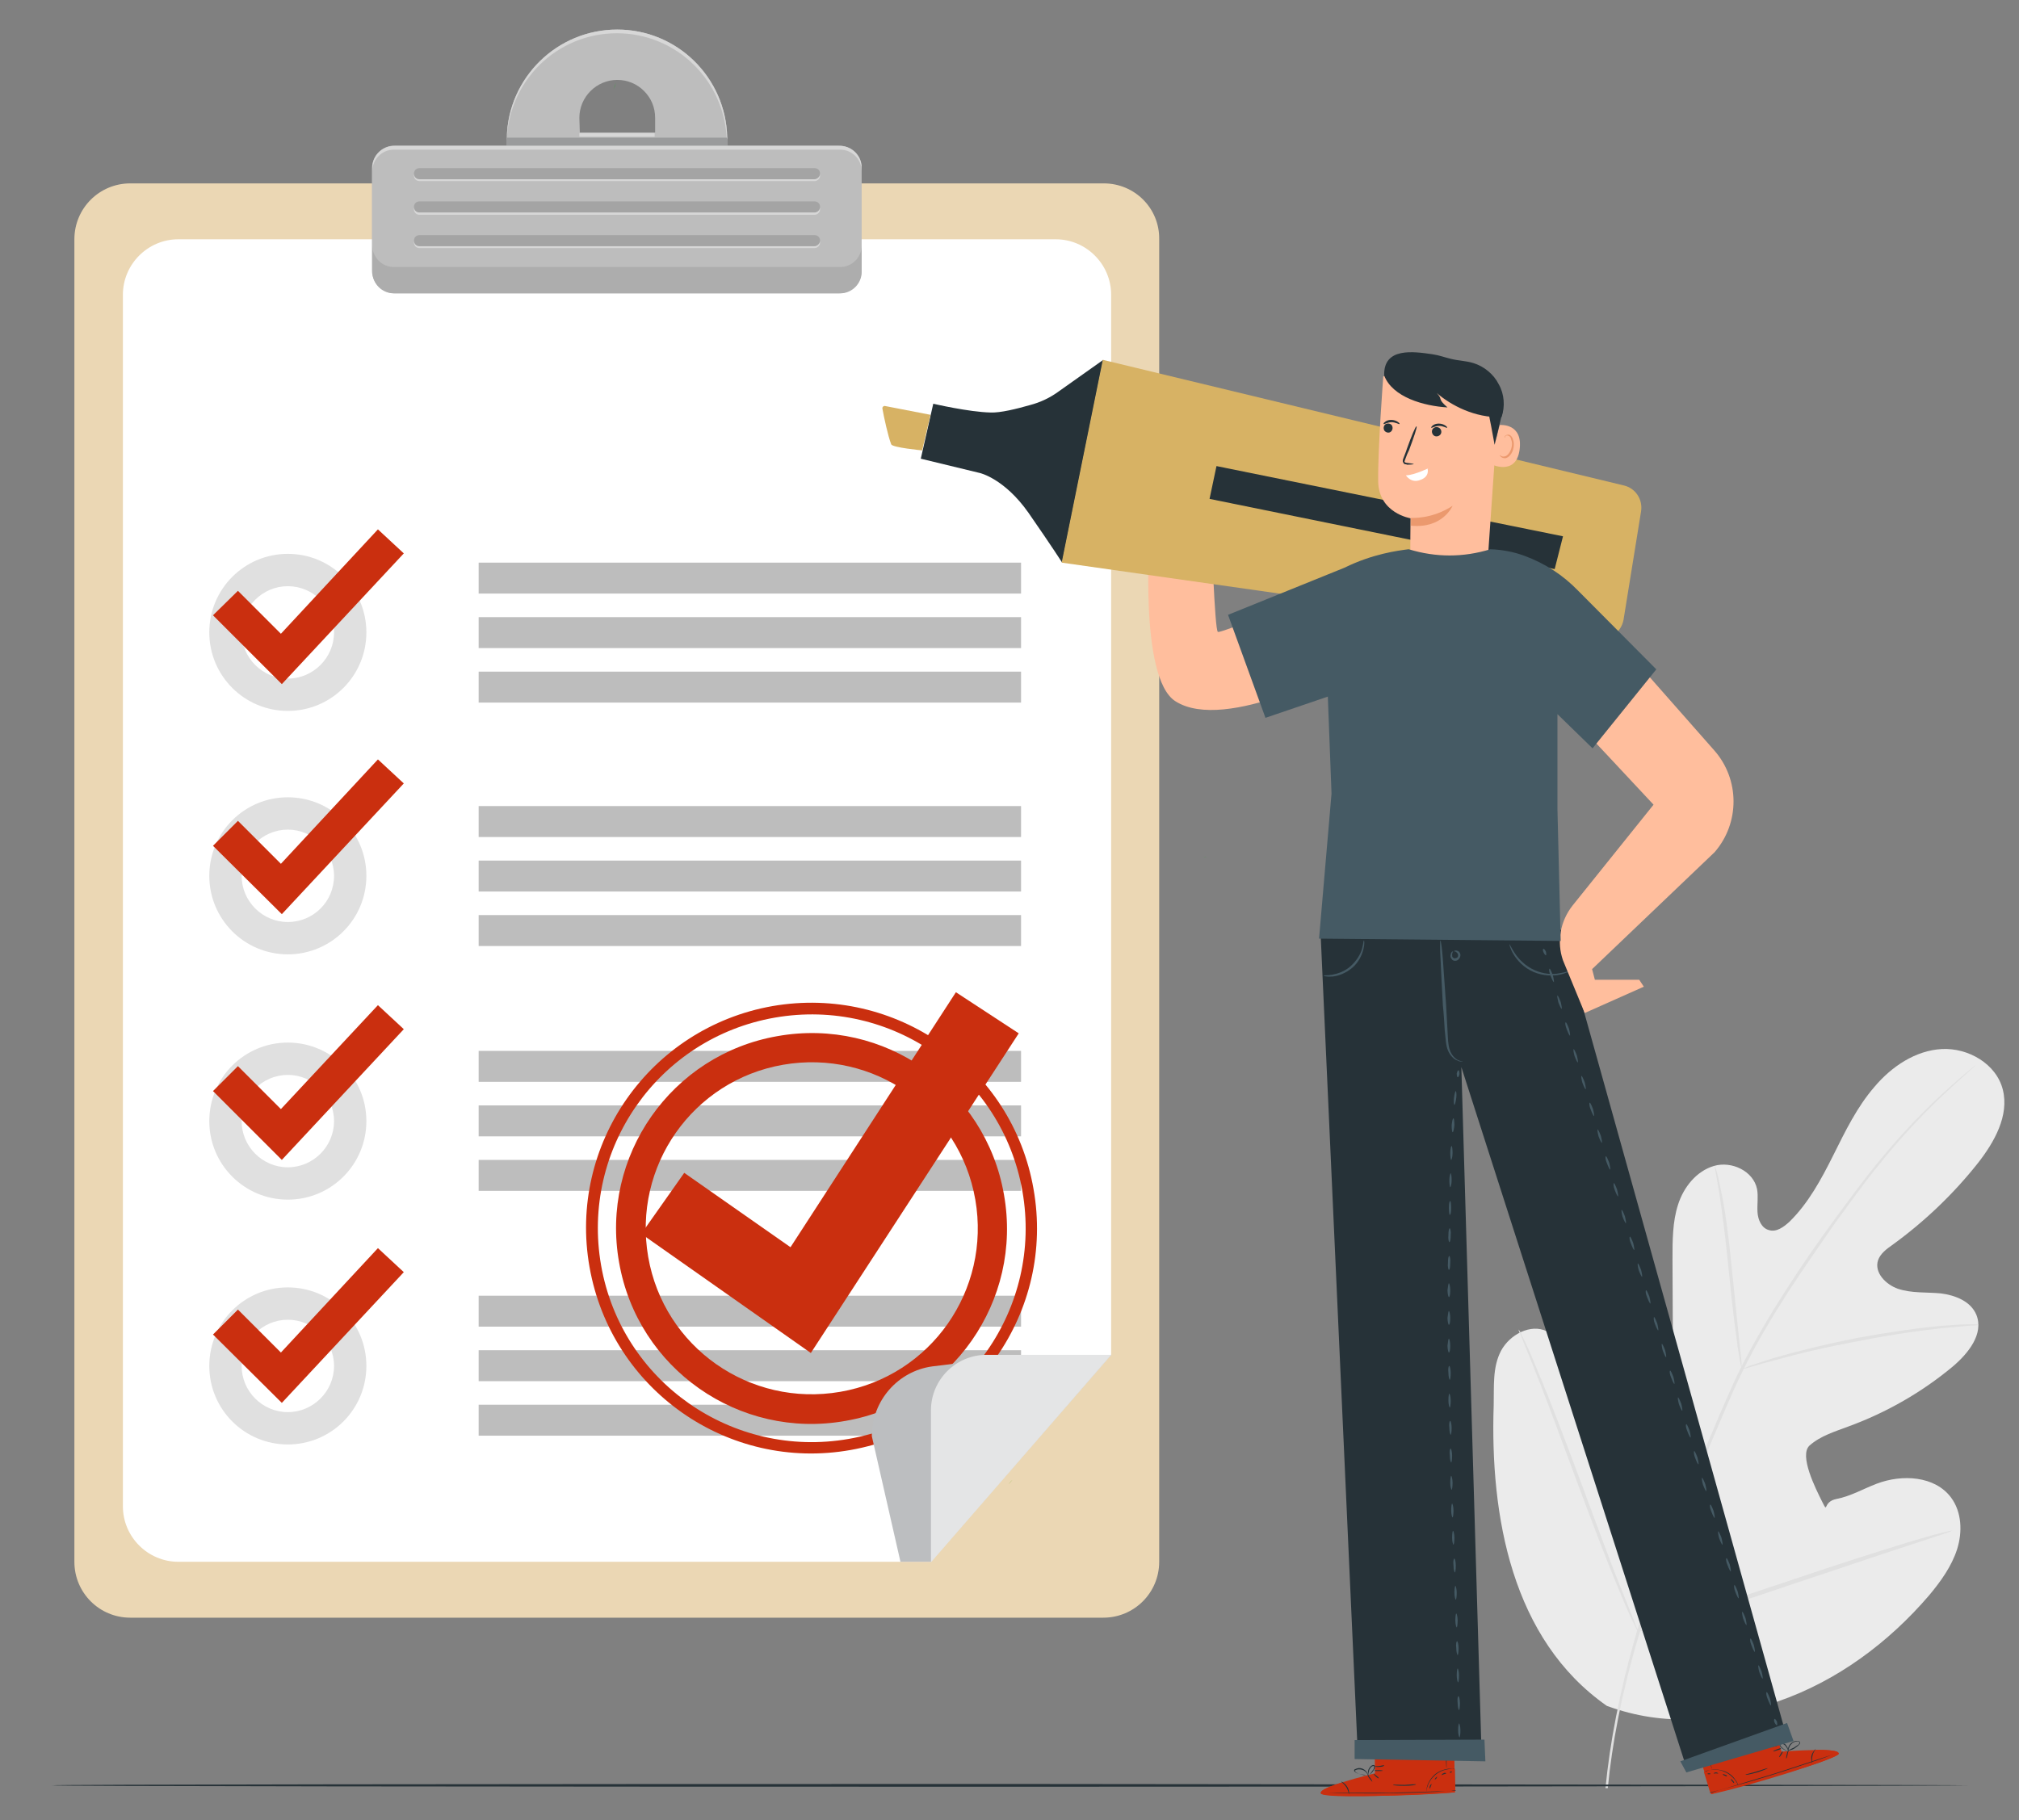 <?xml version="1.0" encoding="utf-8"?>
<!-- Generator: Adobe Illustrator 27.2.0, SVG Export Plug-In . SVG Version: 6.00 Build 0)  -->
<svg version="1.1" id="Layer_1" xmlns="http://www.w3.org/2000/svg" xmlns:xlink="http://www.w3.org/1999/xlink" x="0px" y="0px"
	 viewBox="0 0 437 394" style="enable-background:new 0 0 437 394;" xml:space="preserve">
<rect x="0" y="0" width="437" height="394" fill="#808080" stroke="none"/>
<style type="text/css">
	.st0{fill:#43A047;}
	.st1{fill:#EBD7B4;}
	.st2{fill:#FFFFFF;}
	.st3{fill:#E0E0E0;}
	.st4{fill:#BDBDBD;}
	.st5{fill:#CA2F0F;}
	.st6{fill:#D7D7D7;}
	.st7{fill:#9A9B9C;}
	.st8{fill:#ADADAD;}
	.st9{fill:#A4A4A4;}
	.st10{fill:#4EA700;}
	.st11{fill:#BCBEC0;}
	.st12{fill:#E4E5E6;}
	.st13{fill:#EBEBEB;}
	.st14{fill:#263238;}
	.st15{fill:#455A64;}
	.st16{fill:#FFBE9D;}
	.st17{fill:#D7B264;}
	.st18{fill:#EB996E;}
</style>
<path class="st0" d="M261.2,185.5C261.3,185.5,261.3,185.5,261.2,185.5c-0.2,0-0.4,0.1-0.7,0.1C260.8,185.5,261,185.5,261.2,185.5z"
	/>
<path class="st0" d="M197.5,177.3c-0.1,0-0.1-0.1-0.2-0.1c-0.1,0-0.2-0.1-0.3-0.1C194.8,176.2,200.3,178.5,197.5,177.3z"/>
<path class="st0" d="M149.2,140.4c-0.1-0.2-0.3-0.4-0.4-0.6c-0.2-0.2-0.4-0.5-0.5-0.7C147.1,137.9,150.2,141.8,149.2,140.4z"/>
<path class="st0" d="M227.4,185.5c-0.1,0-0.1,0-0.2,0l0,0C225.9,185.3,226.5,185.4,227.4,185.5z"/>
<path class="st0" d="M291.5,177c-0.1,0-0.2,0.1-0.3,0.1c-0.1,0-0.1,0.1-0.2,0.1C288.3,178.4,293.6,176.2,291.5,177z"/>
<path class="st0" d="M132.8,19.3c0.1-0.1,0.1-0.3,0.2-0.4c0-0.1,0.1-0.1,0.1-0.2s0.1-0.3,0.1-0.4C133.5,17.4,133.1,18.4,132.8,19.3z
	"/>
<path class="st0" d="M124.6,82.5c0.3,2.4,0.1,0.4-0.1-0.6C124.4,81.2,124.3,80.9,124.6,82.5z"/>
<path class="st0" d="M124.5,49.9C125.1,46.3,124.7,48.6,124.5,49.9L124.5,49.9z"/>
<path class="st0" d="M132.9,112.9C132.9,112.8,132.9,112.8,132.9,112.9c-0.1-0.1-0.1-0.2-0.1-0.2C131.6,109.9,134,115.7,132.9,112.9
	z"/>
<g>
	<path class="st1" d="M238.9,39.7H28.2c-6.7,0-12.1,5.4-12.1,12.1v286.3c0,6.7,5.4,12.1,12.1,12.1h210.6c6.7,0,12.1-5.4,12.1-12.1
		V51.8C251,45.1,245.6,39.7,238.9,39.7z"/>
	<path class="st2" d="M240.5,63.8v229.5l-39,44.8H38.6c-6.6,0-12-5.4-12-12V63.8c0-6.6,5.4-12,12-12h189.9
		C235.1,51.8,240.5,57.2,240.5,63.8z"/>
	<path class="st3" d="M62.3,119.9c-9.4,0-17,7.6-17,17s7.6,17,17,17s17-7.6,17-17S71.7,119.9,62.3,119.9z M62.3,146.9
		c-5.5,0-10-4.5-10-10s4.5-10,10-10s10,4.5,10,10S67.8,146.9,62.3,146.9z"/>
	<path class="st3" d="M62.3,172.6c-9.4,0-17,7.6-17,17s7.6,17,17,17s17-7.6,17-17C79.3,180.2,71.7,172.6,62.3,172.6z M62.3,199.6
		c-5.5,0-10-4.5-10-10s4.5-10,10-10s10,4.5,10,10C72.3,195.2,67.8,199.6,62.3,199.6z"/>
	<path class="st3" d="M62.3,225.7c-9.4,0-17,7.6-17,17s7.6,17,17,17s17-7.6,17-17C79.3,233.3,71.7,225.7,62.3,225.7z M62.3,252.7
		c-5.5,0-10-4.5-10-10s4.5-10,10-10s10,4.5,10,10S67.8,252.7,62.3,252.7z"/>
	<path class="st3" d="M62.3,278.7c-9.4,0-17,7.6-17,17s7.6,17,17,17s17-7.6,17-17S71.7,278.7,62.3,278.7z M62.3,305.7
		c-5.5,0-10-4.5-10-10s4.5-10,10-10s10,4.5,10,10S67.8,305.7,62.3,305.7z"/>
	<g>
		<rect x="103.6" y="121.8" class="st4" width="117.4" height="6.7"/>
		<rect x="103.6" y="133.6" class="st4" width="117.4" height="6.7"/>
		<rect x="103.6" y="145.4" class="st4" width="117.4" height="6.7"/>
	</g>
	<g>
		<rect x="103.6" y="174.5" class="st4" width="117.4" height="6.7"/>
		<rect x="103.6" y="186.3" class="st4" width="117.4" height="6.7"/>
		<rect x="103.6" y="198.1" class="st4" width="117.4" height="6.7"/>
	</g>
	<g>
		<rect x="103.6" y="227.5" class="st4" width="117.4" height="6.7"/>
		<rect x="103.6" y="239.3" class="st4" width="117.4" height="6.7"/>
		<rect x="103.6" y="251.1" class="st4" width="117.4" height="6.7"/>
	</g>
	<g>
		<rect x="103.6" y="280.5" class="st4" width="117.4" height="6.7"/>
		<rect x="103.6" y="292.3" class="st4" width="117.4" height="6.7"/>
		<rect x="103.6" y="304.1" class="st4" width="117.4" height="6.7"/>
	</g>
	<g>
		<polygon class="st5" points="61,148.1 46.1,133.2 51.5,127.9 60.8,137.2 81.8,114.6 87.4,119.8 		"/>
	</g>
	<g>
		<polygon class="st5" points="61,197.9 46.1,183.1 51.5,177.7 60.8,187 81.8,164.4 87.4,169.6 		"/>
	</g>
	<g>
		<polygon class="st5" points="61,251.1 46.1,236.2 51.5,230.8 60.8,240.1 81.8,217.6 87.4,222.8 		"/>
	</g>
	<g>
		<polygon class="st5" points="61,303.7 46.1,288.9 51.5,283.5 60.8,292.8 81.8,270.2 87.4,275.4 		"/>
	</g>
	<g>
		<path class="st4" d="M157.4,29.7c-0.3-12.9-10.8-23.3-23.8-23.3S110,16.8,109.7,29.7c0,0.2,0,0.4,0,0.5v9.5h47.7v-9.5
			C157.4,30.1,157.4,29.9,157.4,29.7z M125.4,25.5c0-4.5,3.7-8.2,8.2-8.2c2.3,0,4.3,0.9,5.8,2.4s2.4,3.5,2.4,5.8v3.2h-16.3
			L125.4,25.5L125.4,25.5z"/>
		<g>
			<rect x="125.4" y="28.8" class="st6" width="16.3" height="0.8"/>
			<path class="st6" d="M157.4,29.7c-0.3-12.9-10.8-23.3-23.8-23.3S110,16.8,109.7,29.7c0,0.2,0,0.4,0,0.5V31c0-0.2,0-0.4,0-0.5
				c0.3-12.9,10.8-23.3,23.8-23.3s23.5,10.4,23.8,23.3c0,0.2,0,0.4,0,0.5v-0.8C157.4,30.1,157.4,29.9,157.4,29.7z"/>
		</g>
		<path class="st7" d="M157.4,30.3v9.5h-47.7v-9.5c0-0.2,0-0.4,0-0.5h47.6C157.4,29.9,157.4,30.1,157.4,30.3z"/>
		<path class="st4" d="M181.5,63.5h-96c-2.7,0-5-2.2-5-5v-22c0-2.7,2.2-5,5-5h96c2.7,0,5,2.2,5,5v22
			C186.5,61.3,184.3,63.5,181.5,63.5z"/>
		<path class="st6" d="M181.9,31.6H85.2c-2.5,0-4.6,2.1-4.6,4.6V37c0-2.5,2.1-4.6,4.6-4.6h96.7c2.5,0,4.6,2.1,4.6,4.6v-0.8
			C186.5,33.7,184.4,31.6,181.9,31.6z"/>
		<path class="st8" d="M181.9,57.8H85.2c-2.5,0-4.6-2.1-4.6-4.6v5.7c0,2.5,2.1,4.6,4.6,4.6h96.7c2.5,0,4.6-2.1,4.6-4.6v-5.7
			C186.5,55.7,184.4,57.8,181.9,57.8z"/>
		<path class="st6" d="M176.3,39.2H90.8c-0.7,0-1.2-0.5-1.2-1.2l0,0c0-0.7,0.5-1.2,1.2-1.2h85.5c0.7,0,1.2,0.5,1.2,1.2l0,0
			C177.5,38.7,176.9,39.2,176.3,39.2z"/>
		<path class="st6" d="M176.3,46.5H90.8c-0.7,0-1.2-0.5-1.2-1.2l0,0c0-0.7,0.5-1.2,1.2-1.2h85.5c0.7,0,1.2,0.5,1.2,1.2l0,0
			C177.5,46,176.9,46.5,176.3,46.5z"/>
		<path class="st6" d="M176.3,53.7H90.8c-0.7,0-1.2-0.5-1.2-1.2l0,0c0-0.7,0.5-1.2,1.2-1.2h85.5c0.7,0,1.2,0.5,1.2,1.2l0,0
			C177.5,53.2,176.9,53.7,176.3,53.7z"/>
		<path class="st9" d="M176.3,38.8H90.8c-0.7,0-1.2-0.5-1.2-1.2l0,0c0-0.7,0.5-1.2,1.2-1.2h85.5c0.7,0,1.2,0.5,1.2,1.2l0,0
			C177.5,38.2,176.9,38.8,176.3,38.8z"/>
		<path class="st9" d="M176.3,46H90.8c-0.7,0-1.2-0.5-1.2-1.2l0,0c0-0.7,0.5-1.2,1.2-1.2h85.5c0.7,0,1.2,0.5,1.2,1.2l0,0
			C177.5,45.5,176.9,46,176.3,46z"/>
		<path class="st9" d="M176.3,53.3H90.8c-0.7,0-1.2-0.5-1.2-1.2l0,0c0-0.7,0.5-1.2,1.2-1.2h85.5c0.7,0,1.2,0.5,1.2,1.2l0,0
			C177.5,52.7,176.9,53.3,176.3,53.3z"/>
	</g>
	<g>
		<path class="st10" d="M219,320.5c-0.1,0.1-0.1,0.1-0.2,0.2c-0.1,0.1-0.2,0.2-0.2,0.3C217.7,321.9,219.6,319.9,219,320.5z"/>
		<path class="st5" d="M167.2,217.8c-26.6,4.7-44.3,30-39.6,56.5c4.7,26.6,30,44.3,56.5,39.6c26.6-4.7,44.3-30,39.6-56.5
			C219.1,230.9,193.8,213.2,167.2,217.8z M183.7,311.5c-25.2,4.4-49.2-12.4-53.6-37.6c-4.4-25.2,12.4-49.2,37.6-53.6
			c25.2-4.4,49.2,12.4,53.6,37.6C225.7,283.1,208.9,307.1,183.7,311.5z"/>
		<path class="st5" d="M168.3,224.3c-23,4-38.4,26-34.3,49c4,23,26,38.4,49,34.3c23-4,38.4-26,34.3-49
			C213.3,235.6,191.4,220.2,168.3,224.3z M181.9,301.3c-19.6,3.4-38.2-9.6-41.6-29.2c-3.4-19.6,9.6-38.2,29.2-41.6
			c19.6-3.4,38.2,9.6,41.6,29.2C214.5,279.3,201.5,297.9,181.9,301.3z"/>
		<g>
			<polygon class="st5" points="175.5,292.9 138.8,267.1 148.1,253.9 171.1,270 206.9,214.8 220.5,223.7 			"/>
		</g>
	</g>
	<path class="st11" d="M240.5,293.3l-39,44.8h-6.6l-6.2-27.2c0-7.7,5.7-14.1,13.1-15.1c0.8-0.1,1.7-0.2,2.5-0.3
		c2.9-0.4,5.8-0.7,8.8-0.9L240.5,293.3z"/>
	<path class="st12" d="M240.5,293.3h-27c-6.6,0-12,5.4-12,12v32.9L240.5,293.3z"/>
</g>
<g id="Background_Complete">
	<g>
		<g>
			<g>
				<path class="st13" d="M347.8,369.3c12.6,4.6,24.4,3.4,37.1-1s23.9-12.7,32.7-23c2.5-3,4.8-6.2,6-9.9c1.2-3.8,1-8.1-1.3-11.2
					c-3.5-4.7-10.6-5.1-16.1-3c-2.9,1.1-5.6,2.7-8.7,3.3s-1.7,3.4-3.1,0.6s-5.1-10.1-2.7-12.2s5.5-3,8.4-4.1c8.2-3,15.9-7.4,22.6-13
					c3.3-2.8,6.7-7,5.1-11.1c-1.2-3-4.6-4.3-7.7-4.7c-3.1-0.3-6.3,0-9.3-1c-2.6-0.9-5.2-3.5-4.3-6.2c0.5-1.4,1.8-2.4,3.1-3.3
					c6.9-5,13.2-11,18.5-17.7c3.6-4.6,6.8-10.3,5.4-15.9s-7.5-9.1-13.2-8.8s-10.9,3.8-14.6,8.2c-3.8,4.4-6.3,9.6-8.9,14.8
					s-5.4,10.4-9.5,14.4c-1.2,1.1-2.8,2.3-4.4,1.8c-1.6-0.4-2.4-2.2-2.5-3.9s0.2-3.4-0.1-5c-0.8-3.9-5.5-6.1-9.3-5s-6.6,4.6-7.8,8.4
					c-1.2,3.7-1.2,7.8-1.2,11.8c0,7.4,0.1,14.9,0.1,22.3c0.1,4-0.3,8.8-3.8,10.7c-2.5,1.4-5.6,0.6-8.2-0.7c-3.9-2-7.2-5.2-9.4-9
					c-1.6-2.8-2.9-6.3-5.9-7.7c-3.5-1.7-8,0.7-9.9,4.2c-1.9,3.6-1.5,7.8-1.6,11.8C322.5,328.2,327.2,354.9,347.8,369.3"/>
			</g>
		</g>
		<g>
			<g>
				<g>
					<path class="st3" d="M348,387.1c0.9-9.5,3-20.6,6.6-32.7c3.6-12,8.6-25,14.2-38.4c1.4-3.4,2.8-6.6,4.2-9.9
						c1.4-3.3,2.8-6.5,4.3-9.5c3-6.1,6.4-11.7,9.8-17c3.4-5.2,6.8-10.1,10-14.7c3.3-4.5,6.3-8.7,9.3-12.4
						c5.9-7.4,11.3-12.8,15.2-16.4c1.9-1.8,3.5-3.2,4.5-4.1c0.5-0.5,0.9-0.8,1.2-1.1c0.3-0.3,0.4-0.4,0.4-0.4s-0.1,0.1-0.4,0.3
						s-0.7,0.6-1.2,1c-1.1,0.9-2.6,2.2-4.6,4c-3.9,3.5-9.4,8.9-15.4,16.3c-3,3.7-6.1,7.9-9.4,12.4s-6.7,9.4-10.1,14.7
						c-3.4,5.3-6.8,11-9.9,17.1c-1.5,3-2.9,6.3-4.3,9.5c-1.4,3.3-2.8,6.6-4.2,9.9c-5.7,13.4-10.7,26.4-14.2,38.5
						c-3.5,12.2-5.6,23.4-6.5,32.9"/>
				</g>
			</g>
		</g>
		<g>
			<g>
				<g>
					<path class="st3" d="M376.9,294.5c-0.1-1.3-0.3-2.8-0.5-4.7c-0.4-4.2-1-9.6-1.6-15.6c-0.6-6.1-1.3-11.6-2.1-15.5
						c-0.4-1.9-0.7-3.5-1-4.6s-0.5-1.7-0.5-1.7c-0.1,0,0,0.6,0.2,1.7s0.5,2.7,0.8,4.7c0.6,3.9,1.3,9.4,1.9,15.5s1.2,11.6,1.8,15.6
						c0.2,2,0.5,3.6,0.7,4.7s0.4,1.7,0.4,1.7S377,295.7,376.9,294.5z"/>
				</g>
			</g>
		</g>
		<g>
			<g>
				<g>
					<path class="st3" d="M426.1,286.7c-1.3,0-3.2,0.1-5.6,0.3c-4.7,0.4-11.2,1.3-18.3,2.6c-7.1,1.4-13.5,3-18,4.3
						c-2.2,0.7-4,1.3-5.3,1.7c-1.2,0.5-1.9,0.8-1.9,0.8s0.7-0.1,2-0.5s3.1-0.9,5.4-1.5c4.6-1.3,10.9-2.8,18-4.1
						c7-1.4,13.5-2.3,18.2-2.8c2.4-0.2,4.3-0.4,5.6-0.5c1.3-0.1,2-0.1,2-0.2S427.5,286.7,426.1,286.7z"/>
				</g>
			</g>
		</g>
		<g>
			<g>
				<g>
					<path class="st3" d="M354.4,352.6c-0.3-0.5-0.5-1.1-0.8-1.9c-0.7-1.8-1.6-4.1-2.8-7c-2.4-5.9-5.4-14.2-8.8-23.3
						c-3.4-9.1-6.5-17.3-9-23.2c-1.2-2.9-2.2-5.3-3-6.9c-0.4-0.8-0.7-1.4-0.9-1.9c-0.3-0.4-0.4-0.6-0.4-0.6s0,0.3,0.2,0.7
						c0.3,0.5,0.5,1.1,0.8,1.9c0.7,1.8,1.7,4.1,2.8,7c2.4,5.9,5.4,14.2,8.8,23.3s6.5,17.3,9,23.2c1.2,2.9,2.2,5.3,3,6.9
						c0.4,0.8,0.7,1.4,0.9,1.9c0.3,0.4,0.4,0.6,0.4,0.6C354.7,353.3,354.6,353,354.4,352.6z"/>
				</g>
			</g>
		</g>
		<g>
			<g>
				<g>
					<path class="st3" d="M422,331.4c-0.5,0.1-1.2,0.3-2,0.5c-1.8,0.4-4.3,1.2-7.4,2.1c-6.2,1.9-14.7,4.6-24.1,7.8
						c-9.4,3.1-17.8,6-24,8c-3,1-5.5,1.8-7.3,2.4c-0.8,0.3-1.5,0.5-2,0.7s-0.7,0.3-0.7,0.3c0,0.1,0.2,0,0.7-0.1s1.2-0.3,2-0.5
						c1.8-0.4,4.3-1.2,7.4-2.1c6.2-1.8,14.7-4.6,24.1-7.8c9.4-3.1,17.8-6,24-8c3-1,5.5-1.8,7.3-2.4c0.8-0.3,1.5-0.5,2-0.7
						s0.7-0.3,0.7-0.3S422.5,331.4,422,331.4z"/>
				</g>
			</g>
		</g>
	</g>
</g>
<g id="Floor">
	<g>
		<path class="st14" d="M11.2,386.5c4.6,0,414.7,0,414.7,0"/>
		<g>
			<path class="st14" d="M425.9,386.5c0,0.1-92.8,0.3-207.3,0.3s-207.3-0.1-207.3-0.3s92.8-0.3,207.3-0.3
				C333.1,386.3,425.9,386.4,425.9,386.5z"/>
		</g>
	</g>
</g>
<g id="Character">
	<g>
		<g>
			<g>
				<g>
					<g>
						<g>
							<path class="st5" d="M297.6,383.9l-0.1-9.2l17.2-0.2l0.2,13.5l-1.1,0.1c-4.7,0.3-24.2,1.3-27.4,0.4
								C283,387.4,297.6,383.9,297.6,383.9z"/>
						</g>
					</g>
					<g>
						<g>
							<path class="st5" d="M308.7,387.9c0.2-1.4,1-2.8,2.2-3.7c1.1-0.9,2.6-1.4,4-1.3l0.1,4.8L308.7,387.9z"/>
						</g>
					</g>
				</g>
				<g>
					<g>
						<path class="st5" d="M290.4,385.9c0,0-5.1,1.5-4.5,2.4c0.6,0.8,20.3,0.6,29-0.3v-0.4l-22.9,0.5
							C292,388.1,291.4,385.9,290.4,385.9z"/>
					</g>
				</g>
				<g>
					<g>
						<g>
							<path class="st14" d="M315.2,387.6c0,0-0.1,0-0.3,0c-0.3,0-0.5,0-0.8,0.1c-0.9,0-1.9,0.1-3.1,0.2c-2.6,0.1-6.3,0.3-10.3,0.3
								c-4,0.1-7.7,0-10.3,0c-1.2,0-2.3-0.1-3.1-0.1c-0.3,0-0.6,0-0.9,0c-0.2,0-0.3,0-0.3,0s0.1,0,0.3,0c0.3,0,0.5,0,0.9,0
								c0.9,0,1.9,0,3.1,0c2.6,0,6.3,0,10.3,0c4-0.1,7.7-0.2,10.3-0.3c1.2,0,2.3-0.1,3.1-0.1c0.3,0,0.6,0,0.9,0
								C315.1,387.6,315.2,387.6,315.2,387.6z"/>
						</g>
					</g>
				</g>
				<g>
					<g>
						<g>
							<path class="st14" d="M292,388.4c-0.1,0-0.1-0.7-0.6-1.5s-1.1-1.1-1.1-1.2s0.8,0.3,1.3,1.1C292.1,387.6,292,388.4,292,388.4z
								"/>
						</g>
					</g>
				</g>
				<g>
					<g>
						<g>
							<path class="st14" d="M297,385.7c0,0-0.3-0.3-0.6-0.7c-0.3-0.4-0.4-0.7-0.4-0.8c0,0,0.3,0.3,0.6,0.7
								C296.9,385.3,297.1,385.7,297,385.7z"/>
						</g>
					</g>
				</g>
				<g>
					<g>
						<g>
							<path class="st14" d="M298.4,385c0,0-0.3-0.1-0.6-0.4c-0.3-0.3-0.5-0.5-0.5-0.6c0,0,0.3,0.1,0.6,0.4
								C298.3,384.7,298.5,384.9,298.4,385z"/>
						</g>
					</g>
				</g>
				<g>
					<g>
						<g>
							<path class="st14" d="M299.3,383.3c0,0.1-0.4,0.1-0.9,0.1s-0.9,0-0.9-0.1s0.4-0.1,0.9-0.1S299.3,383.3,299.3,383.3z"/>
						</g>
					</g>
				</g>
				<g>
					<g>
						<g>
							<path class="st14" d="M299.6,382.2c0,0.1-0.4,0.3-1,0.3c-0.6,0.1-1-0.1-1-0.1c0-0.1,0.5,0,1-0.1
								C299.1,382.2,299.6,382.1,299.6,382.2z"/>
						</g>
					</g>
				</g>
				<g>
					<g>
						<g>
							<path class="st14" d="M296.4,384.2c0,0-0.4,0.1-1.1,0c-0.3,0-0.7-0.1-1.2-0.2c-0.2-0.1-0.4-0.1-0.7-0.3
								c-0.1-0.1-0.2-0.2-0.3-0.3c0-0.2,0-0.4,0.2-0.4c1.1-0.6,2.1,0,2.5,0.6c0.2,0.3,0.3,0.5,0.4,0.7c0,0.2,0,0.3,0,0.3
								s-0.1-0.4-0.5-0.9c-0.2-0.2-0.5-0.5-1-0.6c-0.4-0.1-0.9-0.1-1.3,0.1c-0.2,0.1-0.1,0.3,0.1,0.5c0.2,0.1,0.4,0.2,0.6,0.3
								c0.4,0.1,0.8,0.2,1.1,0.3C296,384.2,296.4,384.2,296.4,384.2z"/>
						</g>
					</g>
				</g>
				<g>
					<g>
						<g>
							<path class="st14" d="M296.2,384.3c0,0-0.2-0.3-0.1-0.8c0-0.2,0.1-0.5,0.3-0.8c0.2-0.2,0.4-0.6,0.9-0.6
								c0.3,0,0.4,0.3,0.3,0.5c0,0.2-0.1,0.4-0.2,0.5c-0.2,0.3-0.3,0.5-0.5,0.7C296.5,384.1,296.3,384.3,296.2,384.3
								c0.1,0,0.3-0.2,0.6-0.6c0.1-0.2,0.3-0.4,0.5-0.7c0.1-0.2,0.2-0.7,0-0.7c-0.3,0-0.6,0.3-0.7,0.5c-0.2,0.2-0.3,0.5-0.3,0.7
								C296.1,384,296.2,384.3,296.2,384.3z"/>
						</g>
					</g>
				</g>
				<g>
					<g>
						<g>
							<path class="st14" d="M314.8,382.9c0,0-0.5,0-1.3,0.1s-1.8,0.4-2.8,1.2c-0.9,0.8-1.5,1.7-1.7,2.5c-0.3,0.7-0.3,1.2-0.3,1.2
								s0-0.1,0-0.3c0-0.2,0.1-0.5,0.2-0.9c0.2-0.8,0.8-1.8,1.7-2.6c1-0.8,2.1-1.1,2.9-1.2c0.4,0,0.7,0,0.9,0
								C314.7,382.8,314.8,382.9,314.8,382.9z"/>
						</g>
					</g>
				</g>
				<g>
					<g>
						<g>
							<path class="st14" d="M312.9,375.7c0.1,0,0.1,1.6,0.2,3.5c0,2,0,3.5,0,3.5c-0.1,0-0.1-1.6-0.2-3.5S312.8,375.7,312.9,375.7z"
								/>
						</g>
					</g>
				</g>
				<g>
					<g>
						<g>
							<path class="st14" d="M306.5,386.3c0,0.1-1.1,0.3-2.5,0.3s-2.5-0.1-2.5-0.2s1.1,0,2.5,0C305.4,386.3,306.5,386.2,306.5,386.3
								z"/>
						</g>
					</g>
				</g>
				<g>
					<g>
						<g>
							<path class="st14" d="M309.9,386.2c0,0-0.1,0.2-0.2,0.5s-0.2,0.5-0.2,0.5c-0.1,0-0.1-0.3,0-0.6
								C309.6,386.3,309.9,386.2,309.9,386.2z"/>
						</g>
					</g>
				</g>
				<g>
					<g>
						<g>
							<path class="st14" d="M311.1,384.6c0,0-0.1,0.2-0.2,0.4c-0.2,0.2-0.4,0.3-0.4,0.3s0.1-0.2,0.2-0.4
								C310.9,384.7,311.1,384.6,311.1,384.6z"/>
						</g>
					</g>
				</g>
				<g>
					<g>
						<g>
							<path class="st14" d="M313,383.9c0,0.1-0.2,0.1-0.5,0.2s-0.4,0.2-0.5,0.2c0,0,0.1-0.3,0.4-0.4
								C312.7,383.7,313,383.8,313,383.9z"/>
						</g>
					</g>
				</g>
				<g>
					<g>
						<g>
							<path class="st14" d="M314.3,383.5c0,0.1-0.1,0.1-0.2,0.2s-0.3,0.1-0.3,0s0.1-0.1,0.2-0.2
								C314.1,383.5,314.2,383.5,314.3,383.5z"/>
						</g>
					</g>
				</g>
			</g>
		</g>
		<g>
			<g>
				<g>
					<g>
						<g>
							<path class="st5" d="M385.6,379.2l-2.8-8.8l-16.4,5.1l4,12.9l1-0.3c4.6-1.2,23.4-6.3,26.1-8.1
								C400.5,378,385.6,379.2,385.6,379.2z"/>
						</g>
					</g>
					<g>
						<g>
							<path class="st5" d="M376.2,386.4c-0.7-1.3-1.8-2.3-3.2-2.8s-2.9-0.5-4.2,0l1.4,4.6L376.2,386.4z"/>
						</g>
					</g>
				</g>
				<g>
					<g>
						<path class="st5" d="M393,378.8c0,0,5.3-0.1,5,0.9c-0.4,1-19.1,6.9-27.6,8.7l-0.1-0.4l22-6.7C392.2,381.4,392,379.2,393,378.8
							z"/>
					</g>
				</g>
				<g>
					<g>
						<g>
							<path class="st14" d="M370,388.1c0,0,0.1,0,0.3-0.1c0.2-0.1,0.5-0.1,0.8-0.2c0.8-0.2,1.8-0.5,3-0.8c2.6-0.7,6.1-1.7,9.9-2.9
								c3.9-1.2,7.3-2.4,9.8-3.2c1.2-0.4,2.1-0.8,2.9-1.1c0.3-0.1,0.6-0.2,0.8-0.3c0.2-0.1,0.3-0.1,0.3-0.1s-0.1,0-0.3,0.1
								c-0.2,0.1-0.5,0.2-0.8,0.3c-0.8,0.3-1.8,0.6-3,1c-2.5,0.8-6,2-9.8,3.2c-3.9,1.2-7.4,2.2-9.9,3c-1.2,0.3-2.2,0.6-3,0.9
								c-0.3,0.1-0.6,0.2-0.8,0.2C370.1,388.1,370,388.1,370,388.1z"/>
						</g>
					</g>
				</g>
				<g>
					<g>
						<g>
							<path class="st14" d="M392.2,381.7c0.1,0-0.1-0.7,0.1-1.6s0.7-1.4,0.7-1.5c0,0-0.6,0.5-0.9,1.4
								C391.9,380.9,392.2,381.7,392.2,381.7z"/>
						</g>
					</g>
				</g>
				<g>
					<g>
						<g>
							<path class="st14" d="M386.6,380.7c0.1,0,0.2-0.3,0.3-0.8c0.1-0.5,0.2-0.8,0.1-0.8s-0.2,0.3-0.3,0.8
								C386.6,380.3,386.6,380.7,386.6,380.7z"/>
						</g>
					</g>
				</g>
				<g>
					<g>
						<g>
							<path class="st14" d="M385.1,380.4c0,0,0.3-0.2,0.5-0.6c0.2-0.3,0.3-0.6,0.3-0.7c0,0-0.3,0.2-0.5,0.6
								C385.2,380.1,385,380.4,385.1,380.4z"/>
						</g>
					</g>
				</g>
				<g>
					<g>
						<g>
							<path class="st14" d="M383.8,379.1c0,0.1,0.4,0,0.9-0.2c0.5-0.1,0.8-0.3,0.8-0.4s-0.4,0-0.9,0.2S383.7,379.1,383.8,379.1z"/>
						</g>
					</g>
				</g>
				<g>
					<g>
						<g>
							<path class="st14" d="M383.1,378.1c0,0.1,0.5,0.1,1,0c0.6-0.1,1-0.4,0.9-0.4c0-0.1-0.5,0.1-1,0.2
								C383.6,378,383.1,378.1,383.1,378.1z"/>
						</g>
					</g>
				</g>
				<g>
					<g>
						<g>
							<path class="st14" d="M386.7,379.1c0,0,0.4-0.1,1.1-0.3c0.3-0.1,0.7-0.3,1-0.6c0.2-0.1,0.4-0.3,0.6-0.5
								c0.1-0.1,0.2-0.2,0.2-0.4c0-0.2-0.1-0.3-0.3-0.4c-1.2-0.2-2,0.7-2.2,1.3c-0.1,0.3-0.1,0.6-0.1,0.8c0,0.2,0,0.3,0.1,0.3
								c0,0-0.1-0.4,0.2-1.1c0.1-0.3,0.4-0.6,0.7-0.9c0.3-0.2,0.9-0.4,1.3-0.3c0.2,0.1,0.2,0.3,0.1,0.5s-0.3,0.3-0.5,0.4
								c-0.4,0.3-0.7,0.5-1,0.6C387.1,378.9,386.7,379.1,386.7,379.1z"/>
						</g>
					</g>
				</g>
				<g>
					<g>
						<g>
							<path class="st14" d="M387,379.1c0,0,0.1-0.3-0.1-0.8c-0.1-0.2-0.3-0.5-0.5-0.7c-0.3-0.2-0.6-0.4-1-0.3
								c-0.2,0.1-0.3,0.4-0.2,0.6c0.1,0.2,0.2,0.3,0.3,0.4c0.2,0.2,0.5,0.4,0.7,0.5C386.6,379.1,386.9,379.1,387,379.1
								c-0.1,0-0.4-0.1-0.8-0.4c-0.2-0.1-0.4-0.3-0.6-0.5s-0.4-0.5-0.2-0.7c0.3-0.1,0.6,0.1,0.8,0.2c0.2,0.2,0.4,0.4,0.5,0.6
								C387,378.8,387,379.1,387,379.1z"/>
						</g>
					</g>
				</g>
				<g>
					<g>
						<g>
							<path class="st14" d="M368.9,383.5c0,0,0.5-0.2,1.2-0.3c0.8-0.1,1.9-0.2,3,0.3c1.1,0.4,1.9,1.2,2.4,1.8
								c0.5,0.6,0.6,1.1,0.7,1.1c0,0,0-0.1-0.1-0.3c-0.1-0.2-0.2-0.5-0.5-0.8c-0.4-0.7-1.3-1.5-2.4-1.9c-1.2-0.4-2.3-0.4-3.1-0.2
								c-0.4,0.1-0.7,0.2-0.9,0.3C369,383.4,368.9,383.5,368.9,383.5z"/>
						</g>
					</g>
				</g>
				<g>
					<g>
						<g>
							<path class="st14" d="M368.5,376.1c-0.1,0,0.4,1.5,0.9,3.4c0.6,1.9,1.1,3.4,1.1,3.4c0.1,0-0.4-1.5-0.9-3.4
								C369,377.6,368.5,376.1,368.5,376.1z"/>
						</g>
					</g>
				</g>
				<g>
					<g>
						<g>
							<path class="st14" d="M377.8,384.2c0,0.1,1.1-0.1,2.5-0.5c1.3-0.4,2.4-0.9,2.3-0.9c0-0.1-1.1,0.3-2.4,0.7
								C378.9,383.9,377.8,384.1,377.8,384.2z"/>
						</g>
					</g>
				</g>
				<g>
					<g>
						<g>
							<path class="st14" d="M374.6,385.2c0,0.1,0.2,0.2,0.3,0.4c0.2,0.2,0.3,0.4,0.4,0.4s0-0.3-0.2-0.5
								C374.9,385.2,374.6,385.1,374.6,385.2z"/>
						</g>
					</g>
				</g>
				<g>
					<g>
						<g>
							<path class="st14" d="M372.9,384.1c0,0.1,0.1,0.2,0.4,0.3c0.2,0.1,0.4,0.2,0.5,0.1c0-0.1-0.1-0.2-0.4-0.3
								C373.1,384.1,372.9,384,372.9,384.1z"/>
						</g>
					</g>
				</g>
				<g>
					<g>
						<g>
							<path class="st14" d="M370.9,383.9c0,0.1,0.2,0,0.5,0s0.5,0.1,0.5,0c0,0-0.2-0.2-0.5-0.2
								C371.1,383.7,370.9,383.9,370.9,383.9z"/>
						</g>
					</g>
				</g>
				<g>
					<g>
						<g>
							<path class="st14" d="M369.6,384c0,0.1,0.1,0.1,0.3,0.1c0.2,0,0.3,0,0.3-0.1s-0.1-0.1-0.3-0.1S369.6,383.9,369.6,384z"/>
						</g>
					</g>
				</g>
			</g>
		</g>
		<g>
			<polyline class="st14" points="285.8,201.3 293.9,380 320.7,380.5 316.3,231 364.9,382.3 386.8,376.3 337.9,201.3 			"/>
			<polygon class="st15" points="363.7,381.3 365,383.7 388.2,376.9 386.8,373 			"/>
			<g>
				<g>
					<path class="st15" d="M384.1,372.1c0.1,0,0.3,0.2,0.5,0.6c0.1,0.4,0.1,0.8,0,0.8s-0.3-0.2-0.5-0.6S384,372.2,384.1,372.1z"/>
				</g>
				<g>
					<path class="st15" d="M382.4,366.3c0.1,0,0.4,0.6,0.7,1.4c0.2,0.8,0.3,1.5,0.2,1.5c-0.1,0-0.4-0.6-0.7-1.4
						C382.3,367.1,382.2,366.4,382.4,366.3z"/>
				</g>
				<g>
					<path class="st15" d="M380.6,360.5c0.1,0,0.4,0.6,0.7,1.4c0.2,0.8,0.3,1.5,0.2,1.5c-0.1,0-0.4-0.6-0.7-1.4
						C380.6,361.3,380.5,360.6,380.6,360.5z"/>
				</g>
				<g>
					<path class="st15" d="M378.9,354.7c0.1,0,0.4,0.6,0.7,1.4c0.2,0.8,0.3,1.5,0.2,1.5c-0.1,0-0.4-0.6-0.7-1.4
						C378.8,355.5,378.7,354.8,378.9,354.7z"/>
				</g>
				<g>
					<path class="st15" d="M377.1,348.9c0.1,0,0.4,0.6,0.7,1.4c0.2,0.8,0.3,1.5,0.2,1.5c-0.1,0-0.4-0.6-0.7-1.4
						C377.1,349.7,377,349,377.1,348.9z"/>
				</g>
				<g>
					<path class="st15" d="M375.4,343.1c0.1,0,0.4,0.6,0.7,1.4c0.2,0.8,0.3,1.5,0.2,1.5c-0.1,0-0.4-0.6-0.7-1.4
						C375.3,343.9,375.3,343.2,375.4,343.1z"/>
				</g>
				<g>
					<path class="st15" d="M373.7,337.3c0.1,0,0.4,0.6,0.7,1.4c0.2,0.8,0.3,1.5,0.2,1.5c-0.1,0-0.4-0.6-0.7-1.4
						C373.6,338.1,373.5,337.4,373.7,337.3z"/>
				</g>
				<g>
					<path class="st15" d="M371.9,331.5c0.1,0,0.4,0.6,0.7,1.4c0.2,0.8,0.3,1.5,0.2,1.5c-0.1,0-0.4-0.6-0.7-1.4
						C371.9,332.3,371.8,331.6,371.9,331.5z"/>
				</g>
				<g>
					<path class="st15" d="M370.2,325.7c0.1,0,0.4,0.6,0.7,1.4c0.2,0.8,0.3,1.5,0.2,1.5c-0.1,0-0.4-0.6-0.7-1.4
						C370.1,326.5,370,325.8,370.2,325.7z"/>
				</g>
				<g>
					<path class="st15" d="M368.4,319.9c0.1,0,0.4,0.6,0.7,1.4c0.2,0.8,0.3,1.5,0.2,1.5c-0.1,0-0.4-0.6-0.7-1.4
						C368.4,320.7,368.3,320,368.4,319.9z"/>
				</g>
				<g>
					<path class="st15" d="M366.7,314.1c0.1,0,0.4,0.6,0.7,1.4c0.2,0.8,0.3,1.5,0.2,1.5c-0.1,0-0.4-0.6-0.7-1.4
						C366.6,314.9,366.6,314.2,366.7,314.1z"/>
				</g>
				<g>
					<path class="st15" d="M365,308.3c0.1,0,0.4,0.6,0.7,1.4c0.2,0.8,0.3,1.5,0.2,1.5c-0.1,0-0.4-0.6-0.7-1.4
						C364.9,309.1,364.8,308.4,365,308.3z"/>
				</g>
				<g>
					<path class="st15" d="M363.2,302.5c0.1,0,0.4,0.6,0.7,1.4c0.2,0.8,0.3,1.5,0.2,1.5c-0.1,0-0.4-0.6-0.7-1.4
						C363.2,303.3,363.1,302.6,363.2,302.5z"/>
				</g>
				<g>
					<path class="st15" d="M361.5,296.7c0.1,0,0.4,0.6,0.7,1.4c0.2,0.8,0.3,1.5,0.2,1.5c-0.1,0-0.4-0.6-0.7-1.4
						C361.4,297.5,361.3,296.8,361.5,296.7z"/>
				</g>
				<g>
					<path class="st15" d="M359.7,290.9c0.1,0,0.4,0.6,0.7,1.4c0.2,0.8,0.3,1.5,0.2,1.5c-0.1,0-0.4-0.6-0.7-1.4
						C359.7,291.7,359.6,291,359.7,290.9z"/>
				</g>
				<g>
					<path class="st15" d="M358,285.1c0.1,0,0.4,0.6,0.7,1.4c0.2,0.8,0.3,1.5,0.2,1.5c-0.1,0-0.4-0.6-0.7-1.4
						C357.9,285.9,357.9,285.2,358,285.1z"/>
				</g>
				<g>
					<path class="st15" d="M356.3,279.3c0.1,0,0.4,0.6,0.7,1.4c0.2,0.8,0.3,1.5,0.2,1.5c-0.1,0-0.4-0.6-0.7-1.4
						C356.2,280.1,356.1,279.4,356.3,279.3z"/>
				</g>
				<g>
					<path class="st15" d="M354.5,273.5c0.1,0,0.4,0.6,0.7,1.4c0.2,0.8,0.3,1.5,0.2,1.5c-0.1,0-0.4-0.6-0.7-1.4
						C354.5,274.3,354.4,273.6,354.5,273.5z"/>
				</g>
				<g>
					<path class="st15" d="M352.8,267.7c0.1,0,0.4,0.6,0.7,1.4c0.2,0.8,0.3,1.5,0.2,1.5c-0.1,0-0.4-0.6-0.7-1.4
						C352.7,268.5,352.6,267.8,352.8,267.7z"/>
				</g>
				<g>
					<path class="st15" d="M351,261.9c0.1,0,0.4,0.6,0.7,1.4c0.2,0.8,0.3,1.5,0.2,1.5c-0.1,0-0.4-0.6-0.7-1.4
						C351,262.7,350.9,262,351,261.9z"/>
				</g>
				<g>
					<path class="st15" d="M349.3,256.1c0.1,0,0.4,0.6,0.7,1.4c0.2,0.8,0.3,1.5,0.2,1.5c-0.1,0-0.4-0.6-0.7-1.4
						C349.2,256.9,349.2,256.2,349.3,256.1z"/>
				</g>
				<g>
					<path class="st15" d="M347.6,250.3c0.1,0,0.4,0.6,0.7,1.4c0.2,0.8,0.3,1.5,0.2,1.5c-0.1,0-0.4-0.6-0.7-1.4
						C347.5,251.1,347.4,250.4,347.6,250.3z"/>
				</g>
				<g>
					<path class="st15" d="M345.8,244.5c0.1,0,0.4,0.6,0.7,1.4c0.2,0.8,0.3,1.5,0.2,1.5c-0.1,0-0.4-0.6-0.7-1.4
						C345.8,245.3,345.7,244.6,345.8,244.5z"/>
				</g>
				<g>
					<path class="st15" d="M344.1,238.7c0.1,0,0.4,0.6,0.7,1.4c0.2,0.8,0.3,1.5,0.2,1.5c-0.1,0-0.4-0.6-0.7-1.4
						C344,239.5,343.9,238.8,344.1,238.7z"/>
				</g>
				<g>
					<path class="st15" d="M342.3,232.9c0.1,0,0.4,0.6,0.7,1.4c0.2,0.8,0.3,1.5,0.2,1.5c-0.1,0-0.4-0.6-0.7-1.4
						C342.3,233.7,342.2,233,342.3,232.9z"/>
				</g>
				<g>
					<path class="st15" d="M340.6,227.1c0.1,0,0.4,0.6,0.7,1.4c0.2,0.8,0.3,1.5,0.2,1.5c-0.1,0-0.4-0.6-0.7-1.4
						C340.6,227.9,340.5,227.2,340.6,227.1z"/>
				</g>
				<g>
					<path class="st15" d="M338.9,221.3c0.1,0,0.4,0.6,0.7,1.4c0.2,0.8,0.3,1.5,0.2,1.5c-0.1,0-0.4-0.6-0.7-1.4
						C338.8,222,338.7,221.4,338.9,221.3z"/>
				</g>
				<g>
					<path class="st15" d="M337.1,215.5c0.1,0,0.4,0.6,0.7,1.4c0.2,0.8,0.3,1.5,0.2,1.5c-0.1,0-0.4-0.6-0.7-1.4
						C337.1,216.2,337,215.6,337.1,215.5z"/>
				</g>
				<g>
					<path class="st15" d="M335.4,209.7c0.1,0,0.4,0.6,0.7,1.4c0.2,0.8,0.3,1.5,0.2,1.5c-0.1,0-0.4-0.6-0.7-1.4
						S335.2,209.8,335.4,209.7z"/>
				</g>
				<g>
					<path class="st15" d="M334.1,205.4c0.1,0,0.3,0.2,0.5,0.6c0.1,0.4,0.1,0.8,0,0.8s-0.3-0.2-0.5-0.6
						C333.9,205.8,333.9,205.4,334.1,205.4z"/>
				</g>
			</g>
			<g>
				<g>
					<path class="st15" d="M316.1,379.1c0.1,0,0.3,0.3,0.3,0.7c0,0.4-0.1,0.8-0.2,0.8s-0.3-0.3-0.3-0.7
						C315.8,379.4,315.9,379.1,316.1,379.1z"/>
				</g>
				<g>
					<path class="st15" d="M315.8,373.1c0.1,0,0.3,0.7,0.3,1.5s-0.1,1.5-0.2,1.5s-0.3-0.7-0.3-1.5S315.7,373.1,315.8,373.1z"/>
				</g>
				<g>
					<path class="st15" d="M315.7,367.2c0.1,0,0.3,0.7,0.3,1.5s-0.1,1.5-0.2,1.5s-0.3-0.7-0.3-1.5
						C315.4,367.8,315.5,367.2,315.7,367.2z"/>
				</g>
				<g>
					<path class="st15" d="M315.5,361.2c0.1,0,0.3,0.7,0.3,1.5s-0.1,1.5-0.2,1.5s-0.3-0.7-0.3-1.5
						C315.3,361.9,315.4,361.2,315.5,361.2z"/>
				</g>
				<g>
					<path class="st15" d="M315.4,355.3c0.1,0,0.3,0.7,0.3,1.5s-0.1,1.5-0.2,1.5s-0.3-0.7-0.3-1.5
						C315.1,355.9,315.2,355.3,315.4,355.3z"/>
				</g>
				<g>
					<path class="st15" d="M315.2,349.3c0.1,0,0.3,0.7,0.3,1.5s-0.1,1.5-0.2,1.5s-0.3-0.7-0.3-1.5S315.1,349.3,315.2,349.3z"/>
				</g>
				<g>
					<path class="st15" d="M315,343.3c0.1,0,0.3,0.7,0.3,1.5s-0.1,1.5-0.2,1.5s-0.3-0.7-0.3-1.5S314.9,343.4,315,343.3z"/>
				</g>
				<g>
					<path class="st15" d="M314.8,337.4c0.1,0,0.3,0.7,0.3,1.5s-0.1,1.5-0.2,1.5s-0.3-0.7-0.3-1.5
						C314.5,338.1,314.6,337.4,314.8,337.4z"/>
				</g>
				<g>
					<path class="st15" d="M314.5,331.4c0.1,0,0.3,0.7,0.3,1.5s-0.1,1.5-0.2,1.5s-0.3-0.7-0.3-1.5S314.4,331.4,314.5,331.4z"/>
				</g>
				<g>
					<path class="st15" d="M314.3,325.5c0.1,0,0.3,0.7,0.3,1.5s-0.1,1.5-0.2,1.5s-0.3-0.7-0.3-1.5
						C314.1,326.2,314.2,325.5,314.3,325.5z"/>
				</g>
				<g>
					<path class="st15" d="M314.1,319.5c0.1,0,0.3,0.7,0.3,1.5s-0.1,1.5-0.2,1.5s-0.3-0.7-0.3-1.5S314,319.5,314.1,319.5z"/>
				</g>
				<g>
					<path class="st15" d="M314,313.6c0.1,0,0.3,0.7,0.3,1.5s-0.1,1.5-0.2,1.5s-0.3-0.7-0.3-1.5C313.7,314.2,313.8,313.6,314,313.6z
						"/>
				</g>
				<g>
					<path class="st15" d="M313.9,307.6c0.1,0,0.3,0.7,0.3,1.5s-0.1,1.5-0.2,1.5s-0.3-0.7-0.3-1.5
						C313.6,308.3,313.7,307.6,313.9,307.6z"/>
				</g>
				<g>
					<path class="st15" d="M313.7,301.7c0.1,0,0.3,0.7,0.3,1.5s-0.1,1.5-0.2,1.5s-0.3-0.7-0.3-1.5
						C313.5,302.3,313.6,301.7,313.7,301.7z"/>
				</g>
				<g>
					<path class="st15" d="M313.7,295.7c0.1,0,0.3,0.7,0.3,1.5s-0.1,1.5-0.2,1.5s-0.3-0.7-0.3-1.5
						C313.4,296.4,313.5,295.7,313.7,295.7z"/>
				</g>
				<g>
					<path class="st15" d="M313.6,289.8c0.1,0,0.3,0.7,0.3,1.5s-0.1,1.5-0.3,1.5c-0.1,0-0.3-0.7-0.3-1.5
						C313.4,290.4,313.5,289.8,313.6,289.8z"/>
				</g>
				<g>
					<path class="st15" d="M313.6,283.8c0.1,0,0.3,0.7,0.3,1.5s-0.1,1.5-0.3,1.5c-0.1,0-0.3-0.7-0.3-1.5
						C313.4,284.5,313.5,283.8,313.6,283.8z"/>
				</g>
				<g>
					<path class="st15" d="M313.6,277.8c0.1,0,0.3,0.7,0.3,1.5s-0.1,1.5-0.3,1.5c-0.1,0-0.3-0.7-0.3-1.5
						C313.4,278.5,313.5,277.8,313.6,277.8z"/>
				</g>
				<g>
					<path class="st15" d="M313.7,271.9c0.1,0,0.3,0.7,0.2,1.5c0,0.8-0.1,1.5-0.3,1.5c-0.1,0-0.3-0.7-0.2-1.5
						C313.4,272.5,313.5,271.9,313.7,271.9z"/>
				</g>
				<g>
					<path class="st15" d="M313.8,265.9c0.1,0,0.3,0.7,0.2,1.5c0,0.8-0.1,1.5-0.3,1.5c-0.1,0-0.3-0.7-0.2-1.5
						C313.5,266.6,313.6,265.9,313.8,265.9z"/>
				</g>
				<g>
					<path class="st15" d="M313.9,260c0.1,0,0.2,0.7,0.2,1.5s-0.1,1.5-0.3,1.5c-0.1,0-0.2-0.7-0.2-1.5
						C313.6,260.6,313.7,260,313.9,260z"/>
				</g>
				<g>
					<path class="st15" d="M314,254c0.1,0,0.2,0.7,0.2,1.5c0,0.8-0.2,1.5-0.3,1.5c-0.1,0-0.2-0.7-0.2-1.5
						C313.7,254.7,313.9,254,314,254z"/>
				</g>
				<g>
					<path class="st15" d="M314.2,248.1c0.1,0,0.2,0.7,0.2,1.5s-0.2,1.5-0.3,1.5c-0.1,0-0.2-0.7-0.2-1.5
						C313.9,248.7,314.1,248,314.2,248.1z"/>
				</g>
				<g>
					<path class="st15" d="M314.6,242.1c0.1,0,0.2,0.7,0.2,1.5c-0.1,0.8-0.2,1.5-0.4,1.5c-0.1,0-0.2-0.7-0.2-1.5
						C314.3,242.8,314.4,242.1,314.6,242.1z"/>
				</g>
				<g>
					<path class="st15" d="M315.1,236.2c0.1,0,0.2,0.7,0.1,1.5s-0.3,1.5-0.4,1.5s-0.2-0.7-0.1-1.5
						C314.8,236.8,315,236.2,315.1,236.2z"/>
				</g>
				<g>
					<path class="st15" d="M315.7,231.7c0.1,0,0.2,0.4,0.2,0.8c-0.1,0.4-0.2,0.7-0.4,0.7c-0.1,0-0.2-0.4-0.2-0.8
						C315.4,232,315.5,231.7,315.7,231.7z"/>
				</g>
			</g>
			<polygon class="st15" points="293.2,380.8 321.5,381.3 321.3,376.6 293.2,376.7 			"/>
			<g>
				<path class="st15" d="M311.8,203.6c0,0,0.1,0.4,0.2,1.1c0.1,0.7,0.2,1.7,0.3,3c0.2,2.5,0.4,6,0.7,9.9c0.1,1.9,0.2,3.8,0.3,5.4
					c0.1,1.7,0.1,3.2,0.5,4.3c0.4,1.2,1.2,1.9,1.8,2.2c0.6,0.3,1,0.2,1,0.3c0,0-0.1,0-0.3,0c-0.2,0-0.5,0-0.8-0.2
					c-0.7-0.2-1.6-1-2.1-2.2s-0.5-2.8-0.7-4.4c-0.1-1.7-0.2-3.5-0.4-5.4c-0.2-3.9-0.4-7.4-0.5-9.9c-0.1-1.3-0.1-2.3-0.1-3
					C311.7,204,311.7,203.6,311.8,203.6z"/>
			</g>
			<g>
				<path class="st15" d="M314.5,206c0,0.1-0.2,0.2-0.2,0.7c0,0.2,0,0.5,0.2,0.6c0.2,0.2,0.4,0.2,0.7,0.1c0.3-0.1,0.4-0.3,0.4-0.6
					c0-0.2-0.1-0.4-0.3-0.6c-0.3-0.3-0.6-0.2-0.6-0.3c0,0,0.3-0.3,0.9,0c0.2,0.1,0.5,0.4,0.5,0.9c0,0.4-0.3,0.9-0.7,1.1
					c-0.4,0.2-1,0.1-1.2-0.3c-0.3-0.3-0.3-0.7-0.2-1C314.1,206,314.5,205.9,314.5,206z"/>
			</g>
			<g>
				<path class="st15" d="M339.8,210.2c0,0-0.8,0.5-2.2,0.8c-1.4,0.3-3.6,0.3-5.7-0.6c-2.1-0.9-3.6-2.6-4.3-3.8
					c-0.8-1.3-0.9-2.2-0.9-2.2c0.1,0,0.4,0.8,1.2,2c0.8,1.2,2.2,2.7,4.2,3.6c2,0.9,4,1,5.4,0.7C338.9,210.5,339.7,210.1,339.8,210.2
					z"/>
			</g>
			<g>
				<path class="st15" d="M295.2,203.6c0.1,0,0.2,0.7-0.1,1.9c-0.3,1.2-1,2.8-2.4,4s-3.1,1.8-4.3,1.9c-1.2,0.1-1.9-0.1-1.9-0.2
					c0-0.1,0.7,0,1.9-0.2c1.1-0.2,2.7-0.7,4-1.9s2.1-2.6,2.4-3.7C295.1,204.3,295.1,203.6,295.2,203.6z"/>
			</g>
		</g>
		<path class="st16" d="M291.2,125.9c0,0-26.7,11.3-27.6,10.9c-0.7-0.4-1.4-22-1.4-22h-13.3c0,0-2.5,31.9,5.5,37
			c10.9,7,37.5-7.6,37.5-7.6L291.2,125.9z"/>
		<g>
			<path class="st14" d="M202,87.4l-2.7,11.9l12.8,3.1c0,0,5.3,1.2,10.5,8.6c5.2,7.5,7.3,10.8,7.3,10.8l8.9-43.9l-9.6,6.8
				c-1.9,1.4-4,2.4-6.3,3c-2.8,0.8-6.4,1.7-8.5,1.6C209.7,89.2,202,87.4,202,87.4z"/>
			<path class="st17" d="M345.8,138.3l-116-16.5l8.9-43.9l112.8,27.2c2.5,0.6,4.1,3,3.7,5.6l-3.8,23.5
				C350.9,136.8,348.5,138.7,345.8,138.3z"/>
			<path class="st17" d="M191.6,87.9c-0.3-0.1-0.7,0.2-0.6,0.6c0.3,1.7,1.2,5.9,1.9,7.7c0.3,0.7,6.7,1.3,6.7,1.3l1.8-7.7L191.6,87.9
				z"/>
			<polygon class="st14" points="336.5,123.2 338.3,116.1 263.3,100.9 261.8,108 			"/>
		</g>
		<g>
			<g>
				<g>
					<g>
						<path class="st16" d="M321.9,122.9l-16.6-1.3c-0.1-1.9,0-9.4,0-9.4s-6.9-1.1-7-8s1.1-22.7,1.1-22.7l0,0c8-3.4,17.2-2.3,24.1,3
							l1,0.8L321.9,122.9z"/>
					</g>
					<g>
						<g>
							<path class="st14" d="M301.1,93.4c0.4-0.4,0.4-1,0.1-1.4c-0.4-0.4-1-0.4-1.4-0.1c-0.4,0.4-0.4,1-0.1,1.4
								C300.1,93.7,300.7,93.8,301.1,93.4z"/>
						</g>
						<g>
							<g>
								<path class="st14" d="M299.5,91.8c0.1,0.1,0.8-0.4,1.7-0.4c0.9,0,1.6,0.5,1.7,0.4s-0.1-0.3-0.4-0.5s-0.8-0.4-1.4-0.4
									s-1.1,0.2-1.4,0.5C299.5,91.5,299.4,91.8,299.5,91.8z"/>
							</g>
						</g>
					</g>
					<g>
						<g>
							<path class="st14" d="M310.4,92.6c-0.5,0.3-0.6,0.9-0.3,1.4c0.3,0.5,0.9,0.6,1.4,0.3c0.5-0.3,0.6-0.9,0.3-1.4
								C311.5,92.5,310.9,92.3,310.4,92.6z"/>
						</g>
						<g>
							<g>
								<path class="st14" d="M309.8,92.6c0.1,0.1,0.8-0.4,1.7-0.4c0.9,0,1.6,0.5,1.7,0.4s-0.1-0.3-0.4-0.5s-0.8-0.4-1.4-0.4
									s-1.1,0.2-1.4,0.5C309.8,92.4,309.7,92.6,309.8,92.6z"/>
							</g>
						</g>
					</g>
					<g>
						<g>
							<path class="st14" d="M306,100.5c0-0.1-0.6-0.2-1.5-0.3c-0.2,0-0.4-0.1-0.5-0.2c0-0.2,0.1-0.4,0.2-0.7
								c0.2-0.6,0.5-1.3,0.8-1.9c1-2.7,1.8-5,1.6-5.1s-1.1,2.1-2.1,4.9c-0.2,0.7-0.5,1.3-0.7,1.9c-0.1,0.3-0.3,0.6-0.1,1
								c0.1,0.2,0.3,0.4,0.4,0.4c0.2,0,0.3,0,0.4,0.1C305.4,100.6,305.9,100.5,306,100.5z"/>
						</g>
					</g>
					<g>
						<path class="st2" d="M309,101.5c1-0.6-2.7,1.4-4.7,1.4c0,0,1.1,1.8,3.1,1C309.5,103.2,309,101.5,309,101.5z"/>
					</g>
					<g>
						<path class="st18" d="M305.4,112.1c0,0,4.4,0.4,9-2.6c0,0-2.1,5-9,4.3V112.1z"/>
					</g>
				</g>
			</g>
			<g>
				<g>
					<path class="st16" d="M324.6,92c0.2,0,5.1-0.4,4.3,5.4c-0.8,5.8-6.4,3.1-6.4,2.9C322.5,100.2,324.6,92,324.6,92z"/>
				</g>
				<g>
					<g>
						<path class="st18" d="M324.6,98.5c0,0,0.1,0.1,0.3,0.2c0.2,0.1,0.4,0.2,0.8,0.1c0.6-0.1,1.3-1,1.5-2.1c0.1-0.5,0.1-1-0.1-1.5
							c-0.1-0.5-0.3-0.8-0.7-0.9c-0.3-0.1-0.5,0-0.6,0.2s-0.1,0.3-0.1,0.3s-0.1-0.1,0-0.3c0-0.1,0.1-0.2,0.3-0.3
							c0.2-0.1,0.4-0.1,0.6-0.1c0.4,0.1,0.8,0.6,0.9,1.1c0.2,0.5,0.2,1.1,0.1,1.7c-0.2,1.2-1,2.2-1.8,2.3c-0.4,0-0.7-0.1-0.9-0.3
							C324.6,98.7,324.6,98.5,324.6,98.5z"/>
					</g>
				</g>
			</g>
			<path class="st14" d="M299.6,81.3c1.8,4.7,8.6,6.6,13.7,6.9c-2.3-2-0.9-1.6-2.3-3.1c3,2.6,8.2,5.4,14,5.2c0.8-2.3,0.6-5-0.6-7.1
				c-1.1-2.2-3.2-3.9-5.5-4.6c-1.6-0.5-3.2-0.5-4.8-0.9c-1.3-0.3-2.6-0.8-4-1C306,76.1,299.4,75.1,299.6,81.3"/>
			<path class="st14" d="M321.8,87.8c0.3,0.7,1.7,8.5,1.7,8.5l1.8-7.5L321.8,87.8z"/>
		</g>
		<path class="st16" d="M371.1,184.5c5.5-6.3,5.5-15.8-0.1-22.1l-26.7-30.3l-7.2,20c0.5,0.3,20.8,22.1,20.8,22.1L340.4,196
			c-2.7,3.4-3.5,7.9-2.1,11.9l4.7,11.4l12.8-5.7l-1-1.5h-9.6l-0.6-2.3l0,0L371.1,184.5z"/>
		<path class="st15" d="M358.5,144.9l-16.9-17l0,0c-3.3-3.4-7.1-5.9-11.7-7.6c-2.2-0.8-4.6-1.3-7.3-1.4l0,0
			c-5.9,1.8-11.8,1.8-17.7,0c-2.4,0.3-7.8,1-13.9,4l0,0l-25.2,10.2l8.1,22.3l13.5-4.6l0.8,21l-2.7,31.4l52.3,0.5l-0.7-28.5v-20.6
			l7.6,7.4L358.5,144.9z"/>
	</g>
</g>
</svg>

